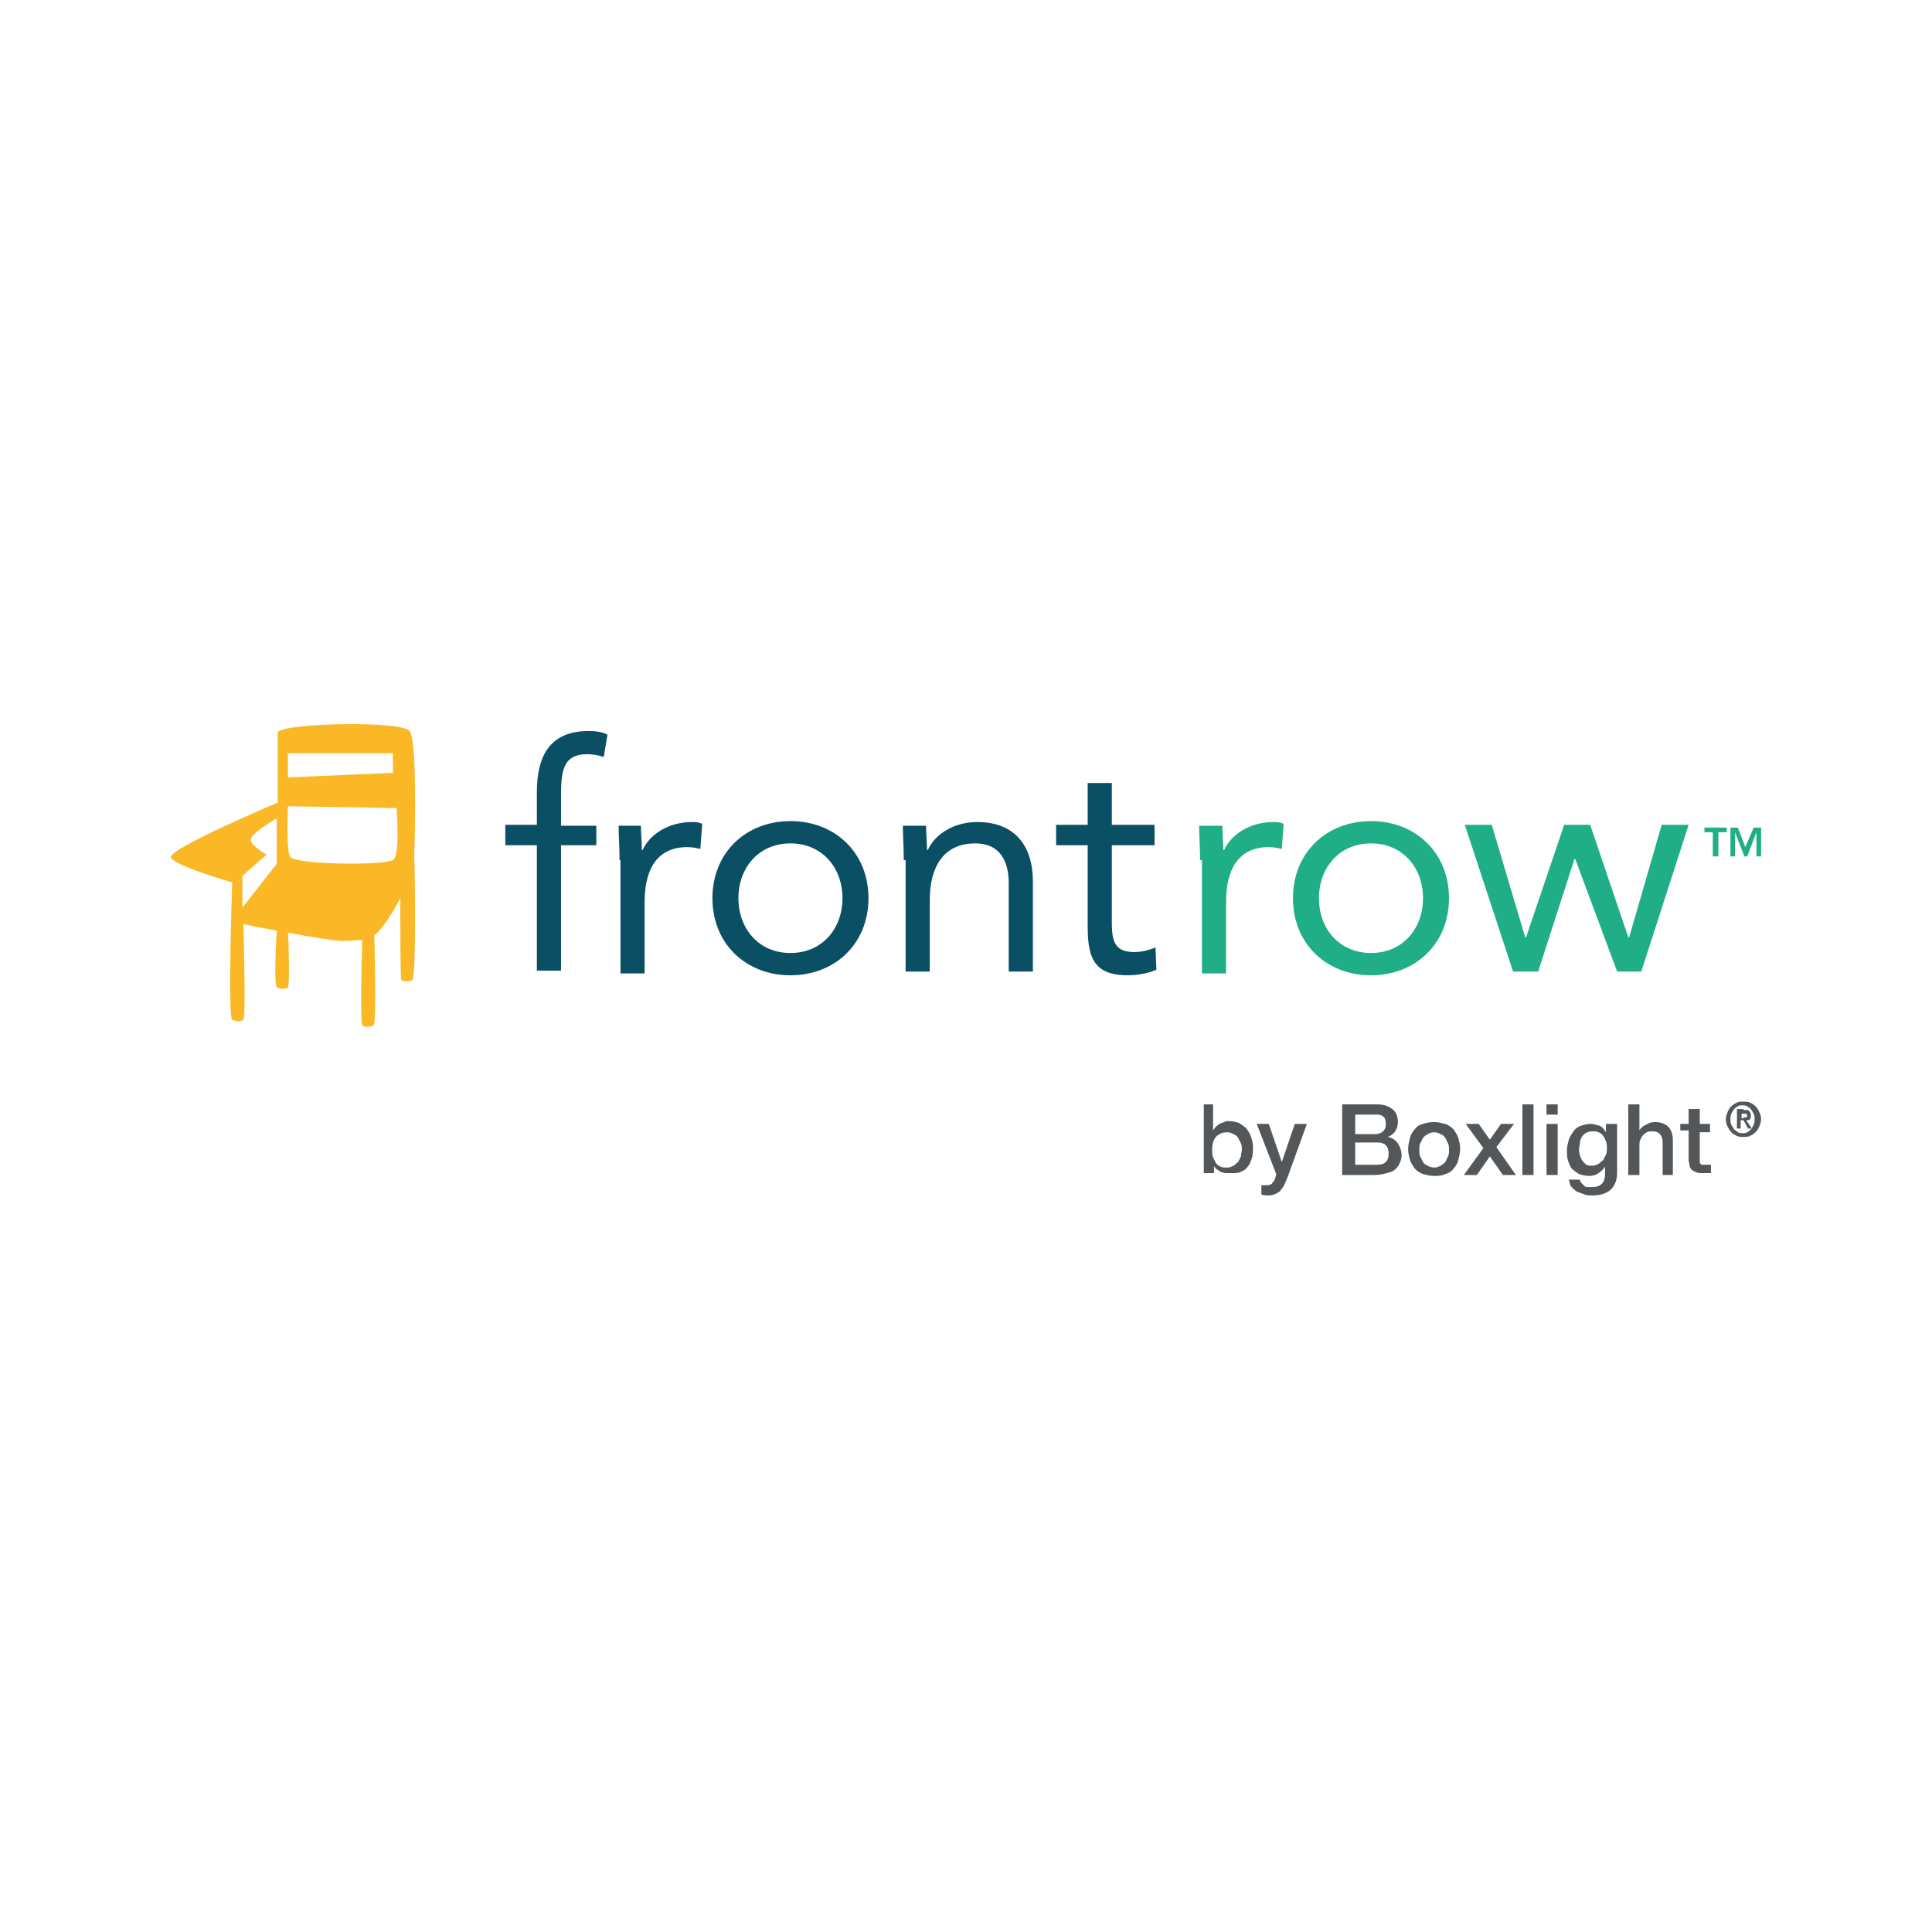 <?xml version="1.0" encoding="utf-8"?>
<!-- Generator: Adobe Illustrator 26.0.2, SVG Export Plug-In . SVG Version: 6.00 Build 0)  -->
<svg version="1.1" id="Layer_1" xmlns="http://www.w3.org/2000/svg" xmlns:xlink="http://www.w3.org/1999/xlink" x="0px" y="0px"
	 viewBox="0 0 208 208" style="enable-background:new 0 0 208 208;" xml:space="preserve">
<style type="text/css">
	.st0{fill:#53575A;}
	.st1{fill:#0A4F64;}
	.st2{fill:#FAB827;}
	.st3{fill:#20AE87;}
</style>
<g>
	<path class="st0" d="M133.7,123.8c0-0.2,0-0.5-0.1-0.7c-0.1-0.2-0.2-0.4-0.3-0.6c-0.1-0.2-0.3-0.3-0.5-0.4
		c-0.2-0.1-0.4-0.2-0.7-0.2c-0.5,0-0.9,0.2-1.2,0.5c-0.3,0.4-0.4,0.8-0.4,1.4c0,0.3,0,0.5,0.1,0.8c0.1,0.2,0.2,0.4,0.3,0.6
		c0.1,0.2,0.3,0.3,0.5,0.4c0.2,0.1,0.4,0.1,0.7,0.1c0.3,0,0.5-0.1,0.7-0.2c0.2-0.1,0.3-0.3,0.5-0.4c0.1-0.2,0.2-0.4,0.3-0.6
		C133.6,124.2,133.7,124,133.7,123.8L133.7,123.8z M129.4,118.9h1.2v2.8h0c0.1-0.1,0.2-0.3,0.3-0.4c0.1-0.1,0.3-0.2,0.4-0.3
		c0.1-0.1,0.3-0.1,0.5-0.2s0.3-0.1,0.5-0.1c0.4,0,0.8,0.1,1.1,0.2c0.3,0.2,0.6,0.4,0.8,0.6c0.2,0.3,0.4,0.6,0.5,0.9
		c0.1,0.4,0.2,0.7,0.2,1.1c0,0.4,0,0.7-0.1,1.1c-0.1,0.3-0.2,0.7-0.4,0.9c-0.2,0.3-0.4,0.5-0.7,0.6c-0.3,0.2-0.6,0.2-1.1,0.2
		c-0.2,0-0.4,0-0.6,0c-0.2,0-0.4-0.1-0.5-0.1c-0.2-0.1-0.3-0.2-0.5-0.3c-0.1-0.1-0.3-0.3-0.3-0.4h0v0.8h-1.1V118.9L129.4,118.9z"/>
	<path class="st0" d="M135.3,121h1.3l1.4,4.1h0l1.4-4.1h1.3l-2.1,5.8c-0.1,0.2-0.2,0.5-0.3,0.7c-0.1,0.2-0.2,0.4-0.4,0.6
		c-0.1,0.2-0.3,0.3-0.5,0.4c-0.2,0.1-0.5,0.2-0.8,0.2c-0.3,0-0.6,0-0.8-0.1v-1c0.1,0,0.2,0,0.3,0c0.1,0,0.2,0,0.3,0
		c0.1,0,0.3,0,0.4-0.1c0.1,0,0.2-0.1,0.2-0.2c0.1-0.1,0.1-0.1,0.2-0.2c0-0.1,0.1-0.2,0.1-0.3l0.1-0.4L135.3,121L135.3,121z"/>
	<path class="st0" d="M145.9,125.4h2.4c0.4,0,0.7-0.1,0.9-0.3c0.2-0.2,0.3-0.5,0.3-0.9c0-0.4-0.1-0.7-0.3-0.9
		c-0.2-0.2-0.5-0.3-0.9-0.3h-2.4V125.4L145.9,125.4z M145.9,122.1h2.2c0.3,0,0.6-0.1,0.8-0.3c0.2-0.2,0.3-0.4,0.3-0.8
		c0-0.4-0.1-0.7-0.3-0.8c-0.2-0.2-0.5-0.2-0.8-0.2h-2.2V122.1L145.9,122.1z M144.6,118.9h3.7c0.7,0,1.2,0.2,1.6,0.5
		c0.4,0.3,0.6,0.8,0.6,1.4c0,0.4-0.1,0.7-0.3,1c-0.2,0.3-0.5,0.5-0.8,0.6v0c0.5,0.1,0.8,0.3,1.1,0.7c0.2,0.3,0.4,0.8,0.4,1.3
		c0,0.3-0.1,0.6-0.2,0.8c-0.1,0.3-0.3,0.5-0.5,0.7c-0.2,0.2-0.5,0.3-0.9,0.4c-0.4,0.1-0.8,0.2-1.3,0.2h-3.5V118.9L144.6,118.9z"/>
	<path class="st0" d="M154.4,125.7c0.3,0,0.5-0.1,0.7-0.2c0.2-0.1,0.4-0.3,0.5-0.4c0.1-0.2,0.2-0.4,0.3-0.6c0.1-0.2,0.1-0.5,0.1-0.7
		c0-0.2,0-0.5-0.1-0.7c-0.1-0.2-0.2-0.4-0.3-0.6c-0.1-0.2-0.3-0.3-0.5-0.4c-0.2-0.1-0.4-0.2-0.7-0.2c-0.3,0-0.5,0.1-0.7,0.2
		c-0.2,0.1-0.4,0.3-0.5,0.4c-0.1,0.2-0.2,0.4-0.3,0.6c-0.1,0.2-0.1,0.5-0.1,0.7c0,0.2,0,0.5,0.1,0.7c0.1,0.2,0.2,0.4,0.3,0.6
		c0.1,0.2,0.3,0.3,0.5,0.4C153.9,125.6,154.1,125.7,154.4,125.7L154.4,125.7z M154.4,126.6c-0.4,0-0.8-0.1-1.2-0.2
		c-0.3-0.1-0.6-0.3-0.9-0.6c-0.2-0.3-0.4-0.6-0.5-0.9c-0.1-0.4-0.2-0.7-0.2-1.2c0-0.4,0.1-0.8,0.2-1.2c0.1-0.4,0.3-0.7,0.5-0.9
		c0.2-0.3,0.5-0.5,0.9-0.6c0.3-0.1,0.7-0.2,1.2-0.2c0.4,0,0.8,0.1,1.2,0.2c0.3,0.1,0.6,0.3,0.9,0.6c0.2,0.3,0.4,0.6,0.5,0.9
		c0.1,0.4,0.2,0.7,0.2,1.2c0,0.4-0.1,0.8-0.2,1.2c-0.1,0.4-0.3,0.7-0.5,0.9c-0.2,0.3-0.5,0.5-0.9,0.6
		C155.2,126.6,154.8,126.6,154.4,126.6L154.4,126.6z"/>
	<polygon class="st0" points="159.7,123.6 157.8,121 159.2,121 160.4,122.7 161.6,121 163,121 161.1,123.5 163.2,126.5 161.8,126.5 
		160.4,124.5 159,126.5 157.6,126.5 159.7,123.6 	"/>
	<polygon class="st0" points="163.9,118.9 165.1,118.9 165.1,126.5 163.9,126.5 163.9,118.9 	"/>
	<path class="st0" d="M166.5,121h1.2v5.5h-1.2V121L166.5,121z M166.5,118.9h1.2v1.1h-1.2V118.9L166.5,118.9z"/>
	<path class="st0" d="M171.4,125.5c0.3,0,0.5-0.1,0.7-0.2c0.2-0.1,0.3-0.3,0.5-0.4c0.1-0.2,0.2-0.4,0.3-0.6c0.1-0.2,0.1-0.5,0.1-0.7
		c0-0.2,0-0.5-0.1-0.7c-0.1-0.2-0.1-0.4-0.3-0.6c-0.1-0.2-0.3-0.3-0.5-0.4c-0.2-0.1-0.4-0.1-0.7-0.1c-0.3,0-0.5,0.1-0.7,0.2
		c-0.2,0.1-0.3,0.3-0.4,0.4c-0.1,0.2-0.2,0.4-0.2,0.6c0,0.2-0.1,0.5-0.1,0.7c0,0.2,0,0.4,0.1,0.7c0.1,0.2,0.1,0.4,0.3,0.6
		c0.1,0.2,0.3,0.3,0.4,0.4C170.9,125.5,171.2,125.5,171.4,125.5L171.4,125.5z M174.1,126.2c0,0.8-0.2,1.4-0.7,1.9
		c-0.5,0.4-1.1,0.6-2,0.6c-0.3,0-0.6,0-0.8-0.1c-0.3-0.1-0.5-0.2-0.8-0.3c-0.2-0.1-0.4-0.3-0.6-0.5c-0.2-0.2-0.2-0.5-0.3-0.8h1.2
		c0,0.2,0.1,0.3,0.2,0.4c0.1,0.1,0.2,0.2,0.3,0.3c0.1,0.1,0.2,0.1,0.4,0.1c0.1,0,0.3,0,0.4,0c0.5,0,0.8-0.1,1.1-0.4
		c0.2-0.2,0.3-0.6,0.3-1v-0.8h0c-0.2,0.3-0.4,0.5-0.7,0.7c-0.3,0.2-0.6,0.3-1,0.3c-0.4,0-0.8-0.1-1.1-0.2c-0.3-0.2-0.6-0.4-0.8-0.6
		c-0.2-0.3-0.3-0.6-0.4-0.9c-0.1-0.3-0.1-0.7-0.1-1.1c0-0.4,0.1-0.7,0.2-1.1c0.1-0.3,0.3-0.6,0.5-0.9c0.2-0.3,0.5-0.5,0.8-0.6
		c0.3-0.1,0.7-0.2,1-0.2c0.3,0,0.7,0.1,1,0.2c0.3,0.1,0.5,0.4,0.7,0.7h0V121h1.2V126.2L174.1,126.2z"/>
	<path class="st0" d="M175.3,118.9h1.2v2.8h0c0.1-0.2,0.4-0.5,0.7-0.6c0.3-0.2,0.6-0.3,1-0.3c0.6,0,1.1,0.2,1.4,0.5
		c0.3,0.3,0.5,0.8,0.5,1.4v3.8H179V123c0-0.4-0.1-0.7-0.3-0.9c-0.2-0.2-0.4-0.3-0.8-0.3c-0.2,0-0.4,0-0.6,0.1
		c-0.2,0.1-0.3,0.2-0.4,0.3c-0.1,0.1-0.2,0.3-0.3,0.5c-0.1,0.2-0.1,0.4-0.1,0.6v3.2h-1.2V118.9L175.3,118.9z"/>
	<path class="st0" d="M180.9,121h0.9v-1.6h1.2v1.6h1.1v0.9H183v2.9c0,0.1,0,0.2,0,0.3c0,0.1,0,0.2,0.1,0.2c0,0.1,0.1,0.1,0.2,0.1
		c0.1,0,0.2,0,0.3,0c0.1,0,0.2,0,0.3,0c0.1,0,0.2,0,0.3,0v0.9c-0.1,0-0.3,0-0.4,0c-0.1,0-0.3,0-0.4,0c-0.3,0-0.6,0-0.8-0.1
		c-0.2-0.1-0.3-0.1-0.5-0.3c-0.1-0.1-0.2-0.3-0.2-0.4c0-0.2-0.1-0.4-0.1-0.6v-3.2h-0.9V121L180.9,121z"/>
	<path class="st0" d="M187.7,120.3c0.1,0,0.2,0,0.3,0c0.1,0,0.1-0.1,0.1-0.2c0-0.1,0-0.1,0-0.1c0,0-0.1-0.1-0.1-0.1c0,0-0.1,0-0.1,0
		c-0.1,0-0.1,0-0.1,0h-0.3v0.5H187.7L187.7,120.3z M187.7,119.5c0.3,0,0.5,0,0.6,0.1c0.1,0.1,0.2,0.2,0.2,0.5c0,0.1,0,0.2,0,0.2
		c0,0.1-0.1,0.1-0.1,0.2c0,0-0.1,0.1-0.2,0.1c-0.1,0-0.1,0-0.2,0l0.6,0.9h-0.4l-0.5-0.9h-0.3v0.9H187v-2.1H187.7L187.7,119.5z
		 M186.4,121.1c0.1,0.2,0.2,0.3,0.3,0.5c0.1,0.1,0.3,0.2,0.4,0.3c0.2,0.1,0.3,0.1,0.5,0.1c0.2,0,0.4,0,0.5-0.1
		c0.2-0.1,0.3-0.2,0.4-0.3c0.1-0.1,0.2-0.3,0.3-0.5c0.1-0.2,0.1-0.4,0.1-0.6c0-0.2,0-0.4-0.1-0.6c-0.1-0.2-0.2-0.3-0.3-0.5
		c-0.1-0.1-0.3-0.2-0.4-0.3c-0.2-0.1-0.3-0.1-0.5-0.1c-0.2,0-0.4,0-0.5,0.1c-0.2,0.1-0.3,0.2-0.4,0.3c-0.1,0.1-0.2,0.3-0.3,0.5
		c-0.1,0.2-0.1,0.4-0.1,0.6C186.3,120.7,186.3,120.9,186.4,121.1L186.4,121.1z M186,119.7c0.1-0.2,0.2-0.4,0.4-0.6
		c0.2-0.2,0.4-0.3,0.6-0.4c0.2-0.1,0.5-0.1,0.7-0.1c0.2,0,0.5,0,0.7,0.1c0.2,0.1,0.4,0.2,0.6,0.4c0.2,0.2,0.3,0.4,0.4,0.6
		c0.1,0.2,0.2,0.5,0.2,0.8c0,0.3-0.1,0.5-0.2,0.8c-0.1,0.2-0.2,0.4-0.4,0.6c-0.2,0.2-0.4,0.3-0.6,0.4c-0.2,0.1-0.5,0.1-0.7,0.1
		c-0.2,0-0.5,0-0.7-0.1c-0.2-0.1-0.4-0.2-0.6-0.4c-0.2-0.2-0.3-0.4-0.4-0.6c-0.1-0.2-0.2-0.5-0.2-0.8
		C185.8,120.2,185.9,120,186,119.7L186,119.7z"/>
	<path class="st1" d="M57.8,91h-3.4v-2.2h3.4v-3.5c0-3.8,1.3-6.6,5.6-6.6c0.7,0,1.5,0.1,2,0.4L65,81.5c-0.6-0.2-1.2-0.3-1.8-0.3
		c-2.7,0-2.8,2-2.8,4.7v3h3.8V91h-3.8v13.5h-2.6V91"/>
	<path class="st1" d="M66.7,92.6c0-1.4-0.1-2.7-0.1-3.7H69c0,0.8,0.1,1.7,0.1,2.6h0.1c0.7-1.6,2.7-3,5.3-3c0.3,0,0.7,0,1.1,0.2
		l-0.2,2.7c-0.4-0.1-0.9-0.2-1.4-0.2c-3.2,0-4.6,2.3-4.6,5.9v7.7h-2.6V92.6"/>
	<path class="st1" d="M85.1,88.4c4.8,0,8.4,3.4,8.4,8.3c0,4.9-3.6,8.3-8.4,8.3c-4.8,0-8.4-3.4-8.4-8.3
		C76.7,91.8,80.3,88.4,85.1,88.4 M85.1,102.6c3.4,0,5.6-2.6,5.6-5.9c0-3.3-2.2-5.9-5.6-5.9s-5.6,2.6-5.6,5.9
		C79.5,100,81.7,102.6,85.1,102.6L85.1,102.6L85.1,102.6z"/>
	<path class="st1" d="M97.3,92.6c0-1.4-0.1-2.7-0.1-3.7h2.5c0,0.8,0.1,1.7,0.1,2.6h0.1c0.7-1.6,2.7-3,5.3-3c4.1,0,6,2.6,6,6.4v9.7
		h-2.6v-9.5c0-2.6-1.1-4.3-3.6-4.3c-3.4,0-4.9,2.5-4.9,6.1v7.7h-2.6V92.6"/>
	<path class="st1" d="M124.3,91h-4.6v7.9c0,2,0,3.6,2.4,3.6c0.8,0,1.6-0.2,2.3-0.5l0.1,2.4c-0.9,0.4-2.1,0.6-3.1,0.6
		c-3.7,0-4.3-2-4.3-5.3V91h-3.4v-2.2h3.4v-4.5h2.6v4.5h4.6V91"/>
	<path class="st2" d="M42.3,92.6c-1.1,0.6-10.7,0.5-11.1-0.4c-0.4-0.9-0.2-5.4-0.2-5.4l11.7,0.2C42.7,87.1,43.1,92.2,42.3,92.6
		L42.3,92.6z M26.1,94.3l2.6-2.3c0,0-1.5-0.8-1.7-1.5c-0.2-0.7,2.8-2.4,2.8-2.4V93l-3.7,4.7V94.3L26.1,94.3z M31,81.1h11.3v2.1
		L31,83.7V81.1L31,81.1z M44.6,92.2c0.2-6.8,0.1-12.7-0.5-13.5c-0.8-1.1-13.1-0.9-14.2,0.1v5.9h0v1.7c0,0-11.8,5-11.5,5.9
		c0.3,0.9,6.6,2.7,6.6,2.7s-0.5,14.5,0,14.8c0.5,0.2,0.9,0.2,1.2,0c0.3-0.2,0-10.3,0-10.3l0.1,0c0.7,0.2,2,0.4,3.5,0.7
		c-0.1,1.1-0.3,5.9,0,6.1c0.4,0.2,1,0.2,1.2,0c0.2-0.2,0.1-4.7,0-5.9c2.5,0.5,5.1,0.9,5.9,0.9c1,0,1.6-0.1,2.1-0.1
		c-0.1,2.6-0.2,9,0,9.2c0.3,0.2,0.7,0.2,1.2,0c0.3-0.1,0.2-5.5,0.1-9.7c0.9-0.7,2-2.5,2.8-4c0,3.8,0,8.6,0.1,8.8
		c0.2,0.2,0.9,0.2,1.2,0C44.8,105.2,44.7,94.5,44.6,92.2L44.6,92.2z"/>
	<path class="st3" d="M129.2,92.6c0-1.4-0.1-2.7-0.1-3.7h2.5c0,0.8,0.1,1.7,0.1,2.6h0.1c0.7-1.6,2.7-3,5.3-3c0.3,0,0.7,0,1.1,0.2
		l-0.2,2.7c-0.4-0.1-0.9-0.2-1.4-0.2c-3.2,0-4.6,2.3-4.6,5.9v7.7h-2.6V92.6"/>
	<path class="st3" d="M147.6,88.4c4.8,0,8.4,3.4,8.4,8.3c0,4.9-3.6,8.3-8.4,8.3c-4.8,0-8.4-3.4-8.4-8.3
		C139.2,91.8,142.8,88.4,147.6,88.4 M147.6,102.6c3.4,0,5.6-2.6,5.6-5.9c0-3.3-2.2-5.9-5.6-5.9c-3.4,0-5.6,2.6-5.6,5.9
		C142,100,144.2,102.6,147.6,102.6L147.6,102.6L147.6,102.6z"/>
	<polyline class="st3" points="176.7,104.6 174.1,104.6 169.6,92.5 169.5,92.5 165.6,104.6 162.9,104.6 157.7,88.8 160.6,88.8 
		164.2,100.9 164.3,100.9 168.4,88.8 171.2,88.8 175.3,100.9 175.4,100.9 178.9,88.8 181.8,88.8 176.7,104.6 	"/>
	<polygon class="st3" points="184.4,89.6 183.5,89.6 183.5,89.1 185.9,89.1 185.9,89.6 185,89.6 185,92.2 184.4,92.2 184.4,89.6 	
		"/>
	<polygon class="st3" points="186.3,89.1 187.1,89.1 187.9,91.2 188.8,89.1 189.6,89.1 189.6,92.2 189.1,92.2 189.1,89.6 
		189.1,89.6 188.1,92.2 187.8,92.2 186.8,89.6 186.8,89.6 186.8,92.2 186.3,92.2 186.3,89.1 	"/>
</g>
</svg>

